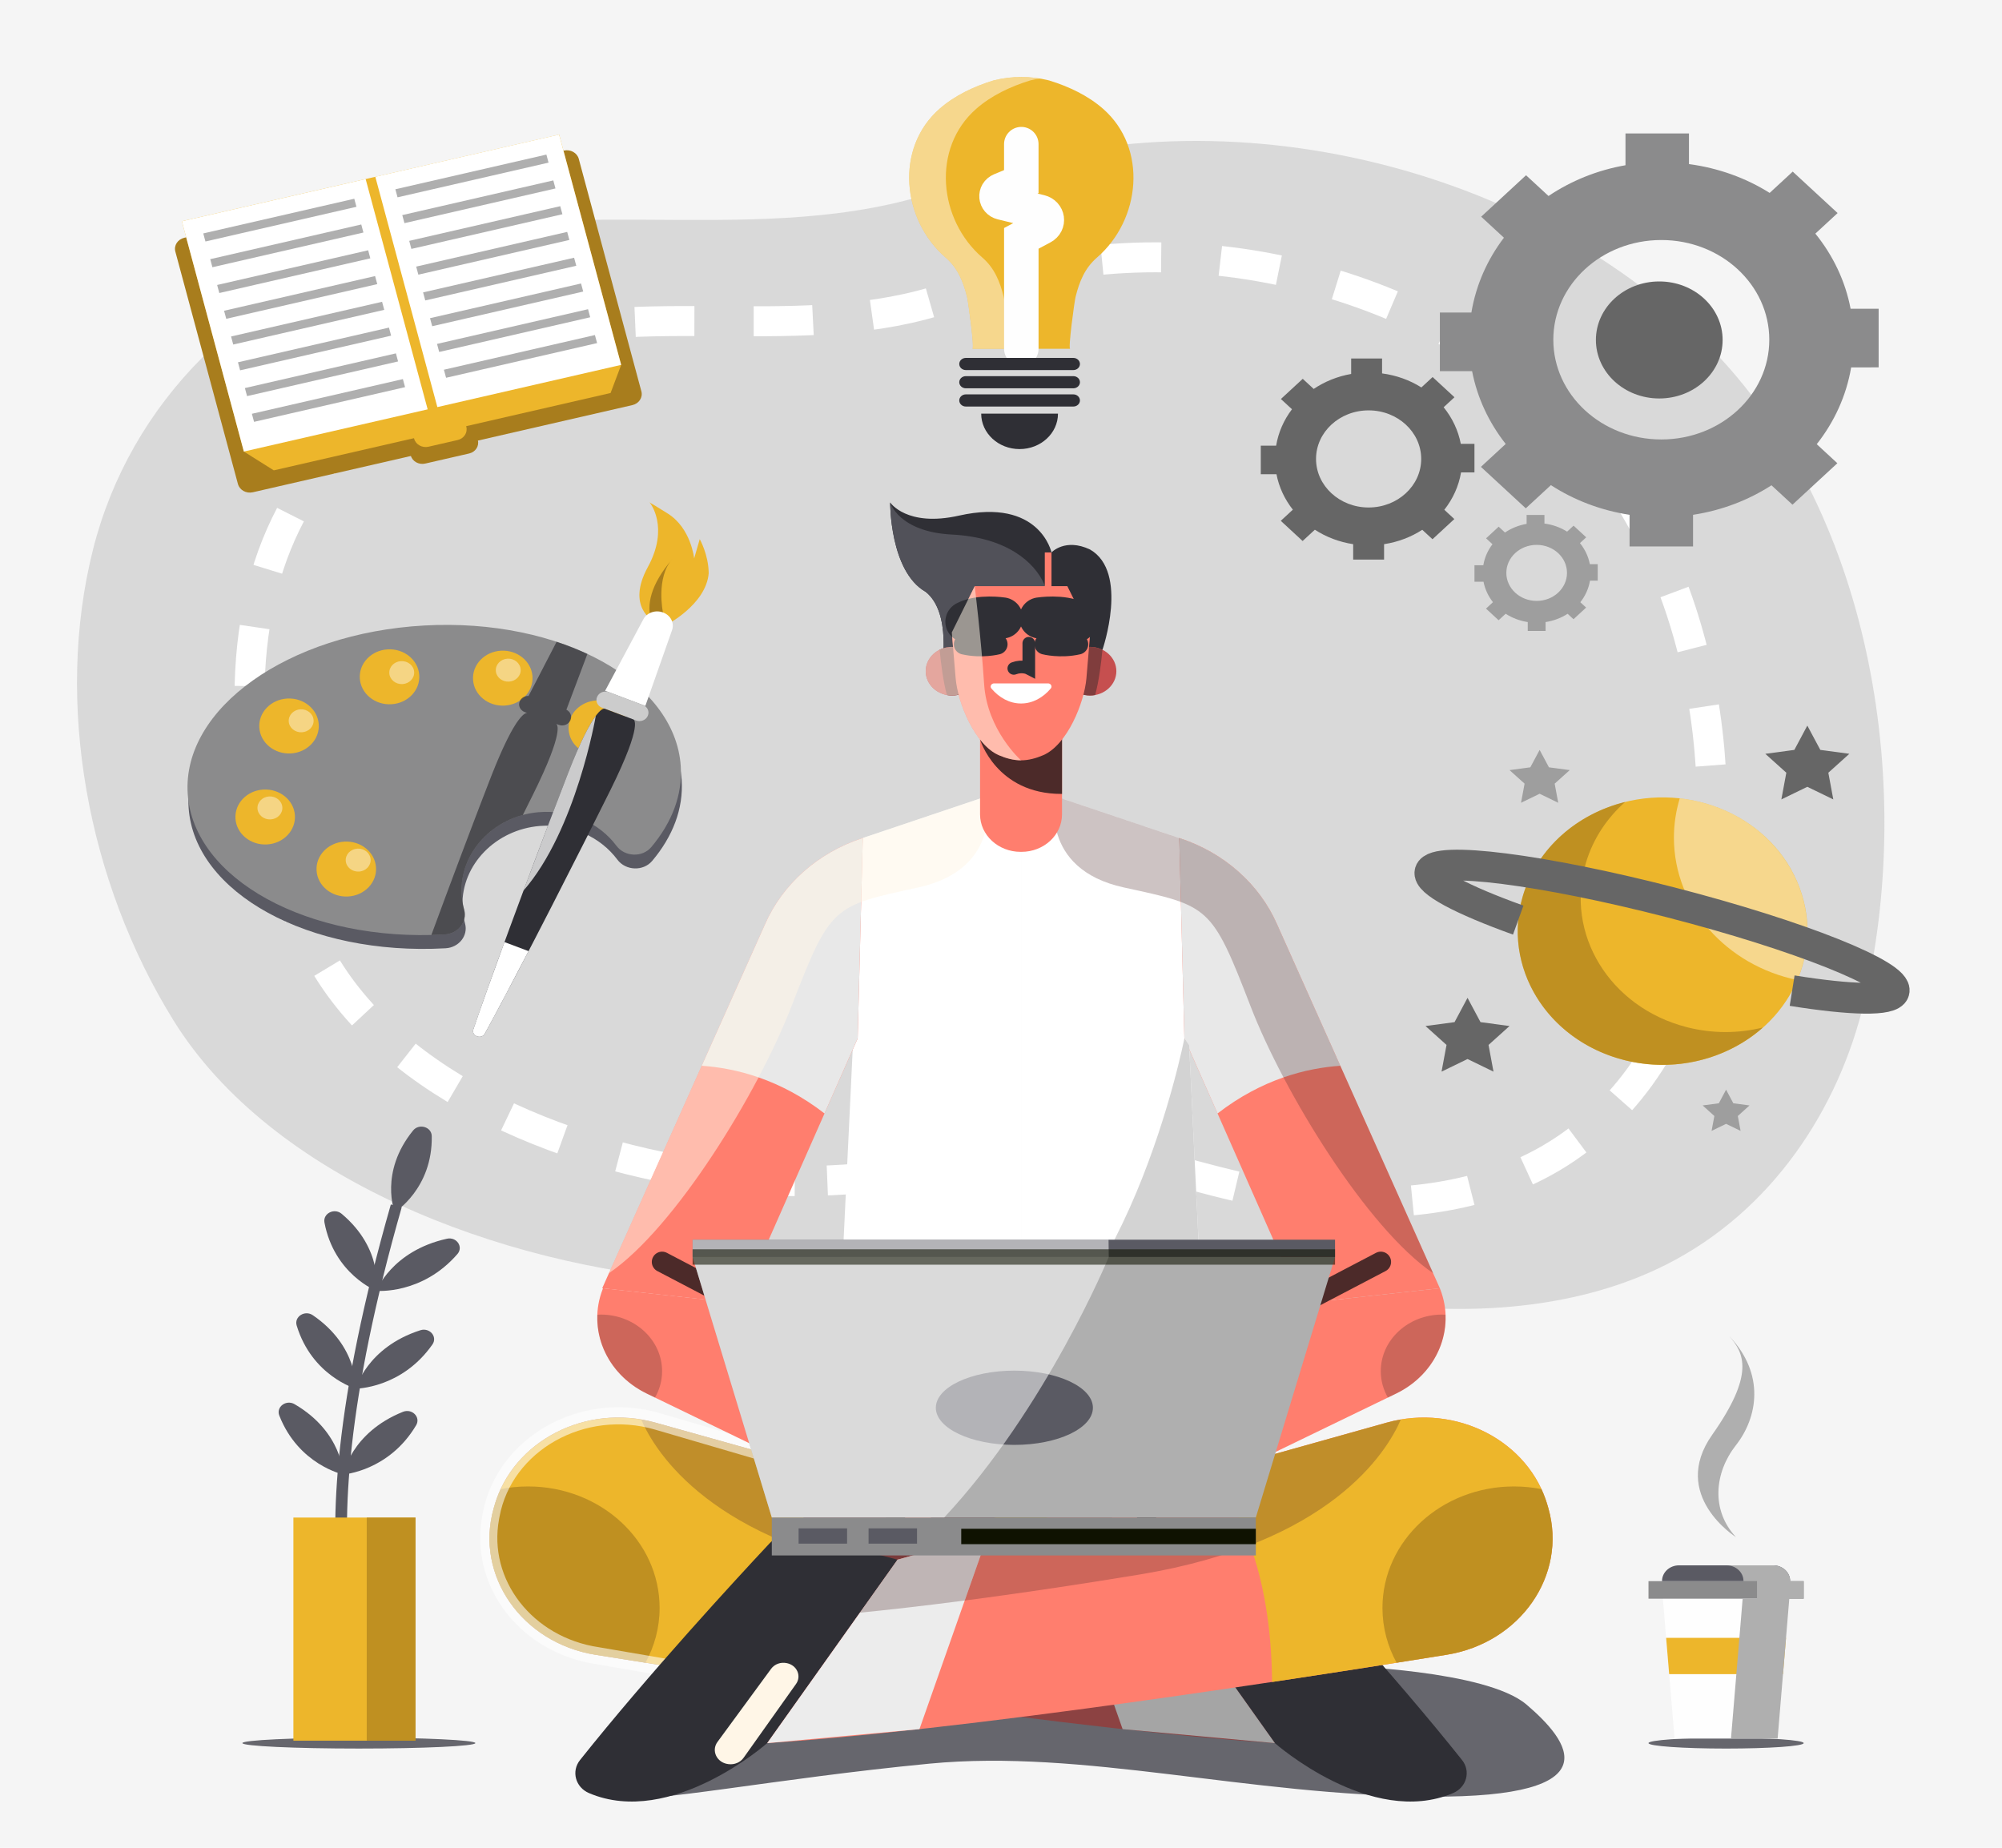 <svg width="130" height="120" viewBox="0 0 130 120" fill="none" xmlns="http://www.w3.org/2000/svg">
<rect width="130" height="120" fill="#F5F5F5"/>
<path opacity="0.41" d="M48.751 83.295C47.587 83.291 46.42 83.248 45.253 83.159C32.46 82.191 17.639 76.548 11.269 66.275C5.7 57.294 3.513 45.666 6.049 35.65C8.432 26.234 15.822 18.607 26.17 15.711C37.808 12.454 50.67 16.411 62.122 11.963C78.789 5.489 99.738 10.631 111.419 22.948C121.776 33.869 124.283 51.479 121.032 65.123C119.389 72.019 115.067 78.66 108.187 82.132C102.713 84.894 96.096 85.439 89.836 84.719C84.803 84.14 80.169 82.624 75.328 81.376C71.447 80.376 68.262 80.897 64.29 81.623C59.178 82.557 53.98 83.315 48.751 83.295Z" fill="#AFAFAF"/>
<path d="M51.607 76.706C50.665 76.702 49.721 76.667 48.776 76.596C38.424 75.812 26.432 71.246 21.277 62.934C16.771 55.666 15.001 46.257 17.053 38.152C18.982 30.533 24.962 24.362 33.335 22.018C42.752 19.383 53.16 22.585 62.426 18.986C75.913 13.747 92.865 17.908 102.317 27.875C110.697 36.712 112.726 50.961 110.095 62.002C108.765 67.582 105.268 72.956 99.701 75.765C95.271 78 89.917 78.441 84.852 77.858C80.779 77.39 77.03 76.163 73.112 75.153C69.972 74.344 67.395 74.765 64.181 75.353C60.044 76.109 55.838 76.722 51.607 76.706Z" stroke="white" stroke-width="1.946" stroke-miterlimit="10" stroke-dasharray="3.85 3.85"/>
<path opacity="0.87" d="M112.084 113.558C114.866 113.558 117.122 113.4 117.122 113.204C117.122 113.009 114.866 112.851 112.084 112.851C109.301 112.851 107.045 113.009 107.045 113.204C107.045 113.4 109.301 113.558 112.084 113.558Z" fill="#515159"/>
<path d="M112.723 99.824C112.723 99.824 108.409 97.117 111.18 93.182C113.951 89.248 113.258 87.881 112.289 86.773C114.643 89.248 114.127 92.068 112.723 93.857C111.319 95.646 111.096 98.08 112.723 99.824Z" fill="#AFAFAF"/>
<path d="M116.243 103.182H107.925L108.737 112.908H115.431L116.243 103.182Z" fill="#FEFEFE"/>
<path d="M117.122 102.685H107.045V103.825H117.122V102.685Z" fill="#8B8B8C"/>
<path d="M115.144 101.659H109.025C108.418 101.659 107.925 102.114 107.925 102.675V102.685H116.243V102.675C116.243 102.114 115.751 101.659 115.144 101.659Z" fill="#5A5A63"/>
<path d="M115.78 108.724L115.976 106.368H108.19L108.387 108.724H115.78Z" fill="#EDB62B"/>
<path d="M116.243 102.685V102.675C116.243 102.114 115.75 101.659 115.143 101.659H112.113C112.72 101.659 113.213 102.114 113.213 102.675V102.685H114.091V103.826H113.159L112.401 112.908H115.431L116.189 103.826H117.122V102.685H116.243Z" fill="#AFAFAF"/>
<path d="M71.587 42.204C71.587 42.204 73.33 37.154 70.783 35.688C69.164 34.92 68.279 35.877 68.279 35.877C68.279 35.877 67.518 32.307 62.272 33.486C58.874 34.25 57.803 32.632 57.803 32.632C57.803 32.632 57.771 37.108 60.111 38.438C61.805 39.78 61.156 43.408 61.156 43.408L71.587 42.204Z" fill="#2F2F35"/>
<path opacity="0.87" d="M87.04 108.188C87.04 108.188 96.484 108.451 99.12 110.698C101.892 113.061 104.8 116.752 92.867 116.681C80.935 116.609 70.356 113.576 60.348 114.539C50.34 115.501 42.127 117.161 39.735 116.793C37.343 116.425 54.395 108.879 54.395 108.879L86.056 109.953L87.04 108.188Z" fill="#515159"/>
<path d="M78.207 88.568L66.301 87.463L54.395 88.568C54.395 88.568 53.688 93.764 51.389 96.536C66.301 101.482 66.301 101.482 66.301 101.482C66.301 101.482 66.301 101.482 81.213 96.536C78.914 93.764 78.207 88.568 78.207 88.568Z" fill="#A87D1D"/>
<path d="M65.831 101.326C66.3 101.482 66.301 101.482 66.301 101.482C66.301 101.482 66.302 101.482 66.771 101.326C69.514 95.497 68.858 88.956 68.695 87.686L66.301 87.463L63.237 87.748C63.176 89.145 63.074 95.534 65.831 101.326Z" fill="#A87D1D"/>
<path d="M54.328 88.992C54.328 88.992 66.856 94.096 78.954 91.878C78.411 90.064 78.207 88.568 78.207 88.568L66.301 87.463L56.737 88.351L54.328 88.992Z" fill="#895436"/>
<path d="M60.11 38.438C61.804 39.78 61.154 43.408 61.154 43.408L63.371 43.152C65.647 41.281 68.216 38.912 67.843 38.02C67.189 36.456 65.301 34.895 61.819 34.717C58.337 34.538 57.801 32.632 57.801 32.632C57.801 32.632 57.77 37.108 60.11 38.438Z" fill="#515159"/>
<path d="M65.868 51.109L56.026 54.423L54.395 88.568C54.395 88.568 57.874 90.075 66.3 90.075C66.3 54.585 66.3 51.64 66.3 51.64L65.868 51.109Z" fill="white"/>
<path d="M66.733 51.109L76.576 54.423L78.207 88.568C78.207 88.568 74.727 90.075 66.301 90.075C66.301 54.585 66.301 51.64 66.301 51.64L66.733 51.109Z" fill="white"/>
<path d="M56.026 54.424L55.98 54.439C53.105 55.387 50.808 57.428 49.67 60.045L39.105 83.663L48.089 84.652L55.694 67.436L56.026 54.424Z" fill="#FF7E6E"/>
<path d="M76.576 54.424L76.621 54.439C79.497 55.387 81.794 57.428 82.932 60.045L93.497 83.663L84.513 84.652L76.908 67.436L76.576 54.424Z" fill="#FF7E6E"/>
<path d="M87.034 69.215L82.932 60.044C81.794 57.427 79.497 55.386 76.621 54.438L76.576 54.423L76.908 67.434L79.062 72.312C81.938 70.087 84.824 69.364 87.034 69.215Z" fill="#E8E8E8"/>
<path d="M45.567 69.215L49.67 60.044C50.808 57.427 53.105 55.386 55.98 54.438L56.026 54.423L55.694 67.434L53.54 72.312C50.663 70.087 47.778 69.364 45.567 69.215Z" fill="#E8E8E8"/>
<path d="M77.219 67.885C77.219 67.885 76.953 67.54 76.576 66.894L76.908 67.435C76.908 67.435 73.163 86.632 63.153 89.998C64.115 90.046 65.161 90.074 66.301 90.074C74.728 90.074 78.207 88.567 78.207 88.567L77.219 67.885Z" fill="#D3D3D3"/>
<path opacity="0.52" d="M51.388 65.37C53.927 58.792 54.068 58.842 59.614 57.637C65.159 56.432 64.068 51.716 64.068 51.716L58.898 53.456L58.099 53.726L56.025 54.424L55.98 54.439C53.105 55.387 50.807 57.428 49.669 60.044L39.542 82.684C43.819 79.776 49.226 70.972 51.388 65.37Z" fill="#FFF6E7"/>
<path opacity="0.28" d="M81.213 65.37C78.674 58.792 78.532 58.842 72.987 57.637C67.442 56.432 68.532 51.716 68.532 51.716L73.702 53.456L74.502 53.726L76.575 54.424L76.621 54.439C79.496 55.387 81.793 57.428 82.931 60.044L93.058 82.684C88.782 79.776 83.375 70.972 81.213 65.37Z" fill="#4C2A29"/>
<path d="M66.328 55.322H66.275C64.82 55.322 63.64 54.232 63.64 52.888V47.079H68.962V52.888C68.962 54.232 67.783 55.322 66.328 55.322Z" fill="#FF7E6E"/>
<path d="M68.92 51.56C68.935 51.56 68.948 51.558 68.962 51.558V47.079H66.478L63.64 48.026C63.64 48.026 64.696 51.56 68.92 51.56Z" fill="#4C2A29"/>
<path d="M72.491 43.589C72.491 44.461 71.726 45.168 70.782 45.168C69.839 45.168 69.073 44.461 69.073 43.589C69.073 42.718 69.839 42.011 70.782 42.011C71.726 42.011 72.491 42.718 72.491 43.589Z" fill="#C64F4F"/>
<path d="M71.115 45.137C71.362 44.222 71.507 43.051 71.586 42.204C71.345 42.085 71.075 42.011 70.782 42.011C69.839 42.011 69.073 42.718 69.073 43.589C69.073 44.461 69.839 45.168 70.782 45.168C70.897 45.168 71.007 45.156 71.115 45.137Z" fill="#803D3D"/>
<path d="M60.111 43.589C60.111 44.461 60.876 45.168 61.819 45.168C62.763 45.168 63.528 44.461 63.528 43.589C63.528 42.718 62.763 42.011 61.819 42.011C60.876 42.011 60.111 42.718 60.111 43.589Z" fill="#C64F4F"/>
<path d="M61.486 45.137C61.239 44.222 61.095 43.051 61.016 42.204C61.256 42.085 61.527 42.011 61.819 42.011C62.763 42.011 63.528 42.718 63.528 43.589C63.528 44.461 62.763 45.168 61.819 45.168C61.705 45.168 61.594 45.156 61.486 45.137Z" fill="#803D3D"/>
<path d="M69.309 38.069H66.301H63.294L61.805 41.073L62.055 44.046C62.189 45.633 63.299 48.372 64.86 49.045C65.324 49.245 65.816 49.379 66.301 49.379C66.787 49.379 67.278 49.245 67.742 49.045C69.304 48.372 70.413 45.633 70.547 44.046L70.797 41.073L69.309 38.069Z" fill="#FF7E6E"/>
<path d="M67.844 41.84C67.844 41.84 68.853 42.101 69.995 41.84" stroke="#2F2F35" stroke-width="1.336" stroke-miterlimit="10" stroke-linecap="round"/>
<path d="M67.517 40.131C67.517 40.131 68.991 39.905 69.877 40.376" stroke="#2F2F35" stroke-width="2.672" stroke-miterlimit="10" stroke-linecap="round"/>
<path d="M64.758 41.84C64.758 41.84 63.749 42.101 62.607 41.84" stroke="#2F2F35" stroke-width="1.336" stroke-miterlimit="10" stroke-linecap="round"/>
<path d="M65.084 40.131C65.084 40.131 63.609 39.905 62.723 40.376" stroke="#2F2F35" stroke-width="2.672" stroke-miterlimit="10" stroke-linecap="round"/>
<path opacity="0.52" d="M63.904 44.431C63.708 41.427 63.293 38.069 63.293 38.069L61.805 41.073L61.884 42.017C61.862 42.016 61.842 42.011 61.819 42.011C60.876 42.011 60.111 42.718 60.111 43.589C60.111 44.461 60.876 45.167 61.819 45.167C61.969 45.167 62.112 45.144 62.25 45.111C62.652 46.646 63.611 48.507 64.86 49.045C65.324 49.245 65.815 49.379 66.301 49.379C66.301 49.379 64.101 47.435 63.904 44.431Z" fill="#FFF6E7"/>
<path d="M76.575 101.924L42.561 92.392C38.045 91.127 33.295 93.583 32.102 97.8L32.057 97.959C30.827 102.304 33.878 106.694 38.667 107.467C51.244 109.497 74.038 112.95 86.035 113.373L91.092 116.487C91.855 116.957 92.869 116.879 93.539 116.3L93.565 116.277C94.36 115.588 94.401 114.434 93.656 113.699L92.867 112.921C92.867 112.921 92.164 109.758 88.692 108.402C85.219 107.046 84.893 103.732 84.078 101.924C83.262 100.116 78.043 99.213 76.575 101.924Z" fill="#8C4242"/>
<path d="M32.102 97.8C33.295 93.582 38.045 91.127 42.561 92.393L54.096 95.625C52.359 97.627 50.067 101.691 49.998 109.234C45.786 108.601 41.89 107.987 38.667 107.467C33.877 106.694 30.826 102.304 32.056 97.959L32.102 97.8Z" fill="#EDB62B"/>
<path opacity="0.67" d="M42.832 104.426C42.832 105.707 42.499 106.916 41.913 107.986C40.774 107.805 39.684 107.631 38.668 107.467C33.878 106.694 30.828 102.304 32.057 97.959L32.102 97.8C32.209 97.421 32.346 97.057 32.508 96.708C33.083 96.596 33.678 96.535 34.289 96.535C39.007 96.535 42.832 100.068 42.832 104.426Z" fill="#A87D1D"/>
<path d="M78.206 106.292C78.206 106.292 77.717 108.925 72.987 107.985" stroke="#7B3C38" stroke-width="1.139" stroke-miterlimit="10"/>
<path opacity="0.28" d="M81.212 105.088C81.212 105.088 73.966 104.787 58.635 102.261C46.215 100.215 42.571 94.343 41.635 92.187C41.944 92.239 42.253 92.307 42.561 92.393L76.575 101.924C78.043 99.213 83.262 100.117 84.077 101.924C84.892 103.732 85.219 107.046 88.691 108.402C92.163 109.758 92.866 112.921 92.866 112.921C92.866 112.921 89.296 110.812 87.039 110.36C84.782 109.909 81.212 105.088 81.212 105.088Z" fill="#4C2A29"/>
<path d="M82.782 113.203C82.782 113.203 89.028 118.723 94.353 116.451C95.239 116.074 95.517 115.029 94.938 114.303C90.453 108.676 84.797 102.547 82.642 100.243C82.102 99.666 81.248 99.433 80.455 99.646L74.321 101.292L82.782 113.203Z" fill="#2F2F35"/>
<path d="M74.322 101.293L68.446 99.647L72.897 112.296L82.783 113.204L74.322 101.293Z" fill="#A5A5A5"/>
<path d="M56.026 101.924L90.04 92.392C94.556 91.127 99.306 93.583 100.5 97.8L100.545 97.959C101.774 102.304 98.724 106.694 93.934 107.467C81.358 109.497 58.563 112.95 46.566 113.373L41.509 116.487C40.746 116.957 39.732 116.879 39.062 116.3L39.036 116.277C38.241 115.588 38.2 114.434 38.946 113.699L39.734 112.921C39.734 112.921 40.438 109.758 43.91 108.402C47.382 107.046 47.708 103.732 48.523 101.924C49.339 100.116 54.558 99.213 56.026 101.924Z" fill="#FF7E6E"/>
<path d="M100.499 97.8C99.306 93.582 94.555 91.127 90.04 92.393L78.505 95.625C80.242 97.627 82.534 101.691 82.603 109.234C86.814 108.601 90.71 107.987 93.933 107.467C98.723 106.694 101.774 102.304 100.544 97.959L100.499 97.8Z" fill="#EDB62B"/>
<path opacity="0.67" d="M89.77 104.426C89.77 105.707 90.103 106.916 90.689 107.986C91.828 107.805 92.918 107.631 93.934 107.467C98.724 106.694 101.774 102.304 100.545 97.959L100.5 97.8C100.392 97.421 100.256 97.057 100.094 96.708C99.519 96.596 98.924 96.535 98.313 96.535C93.595 96.535 89.77 100.068 89.77 104.426Z" fill="#A87D1D"/>
<path opacity="0.28" d="M51.389 105.088C51.389 105.088 58.636 104.787 73.966 102.261C86.387 100.215 90.03 94.343 90.966 92.187C90.657 92.239 90.348 92.307 90.04 92.393L56.026 101.925C54.559 99.213 49.339 100.117 48.524 101.925C47.709 103.732 47.383 107.046 43.91 108.402C40.438 109.758 39.735 112.921 39.735 112.921C39.735 112.921 43.305 110.812 45.562 110.361C47.819 109.909 51.389 105.088 51.389 105.088Z" fill="#4C2A29"/>
<path opacity="0.57" d="M43.91 108.402L38.811 107.529C34.196 106.848 31.071 102.819 31.858 98.564L31.889 98.398C32.747 93.759 37.845 90.89 42.702 92.312L52.33 95.13" stroke="white" stroke-width="1.114" stroke-miterlimit="10"/>
<path d="M64.552 44.382C64.369 44.382 64.261 44.578 64.374 44.711C64.884 45.317 65.56 45.687 66.303 45.687C67.047 45.687 67.722 45.317 68.233 44.711C68.346 44.578 68.238 44.382 68.055 44.382H64.552Z" fill="white"/>
<path d="M66.805 41.774V43.408C66.805 43.408 66.398 43.196 65.832 43.408" stroke="#2F2F35" stroke-width="0.821" stroke-miterlimit="10" stroke-linecap="round"/>
<path d="M68.279 35.877H67.844V38.434H68.279V35.877Z" fill="#FF7E6E"/>
<path d="M93.497 83.663L93.515 83.709C94.535 86.316 93.313 89.218 90.655 90.505L72.492 99.299L72.402 99.085C70.802 95.266 72.475 90.942 76.334 88.925L84.513 84.651L93.497 83.663Z" fill="#FF7E6E"/>
<path opacity="0.28" d="M89.661 89.05C89.661 89.669 89.829 90.251 90.122 90.763L90.655 90.505C92.751 89.49 93.948 87.47 93.863 85.383C93.789 85.379 93.717 85.373 93.642 85.373C91.444 85.373 89.661 87.019 89.661 89.05Z" fill="#4C2A29"/>
<path d="M84.514 84.651L89.662 81.955" stroke="#4C2A29" stroke-width="1.336" stroke-miterlimit="10" stroke-linecap="round"/>
<path d="M39.158 83.663L39.14 83.709C38.121 86.316 39.342 89.218 42 90.505L60.164 99.299L60.254 99.085C61.854 95.266 60.18 90.942 56.322 88.925L48.142 84.651L39.158 83.663Z" fill="#FF7E6E"/>
<path opacity="0.28" d="M42.993 89.05C42.993 89.669 42.826 90.251 42.533 90.763L42 90.505C39.904 89.49 38.707 87.47 38.792 85.383C38.865 85.379 38.938 85.373 39.012 85.373C41.211 85.373 42.993 87.019 42.993 89.05Z" fill="#4C2A29"/>
<path d="M48.142 84.651L42.993 81.955" stroke="#4C2A29" stroke-width="1.336" stroke-miterlimit="10" stroke-linecap="round"/>
<path d="M58.148 98.323C58.148 98.323 59.064 93.677 56.079 92.187" stroke="#4C2A29" stroke-width="1.336" stroke-miterlimit="10" stroke-linecap="round"/>
<path d="M74.454 98.323C74.454 98.323 73.537 93.677 76.523 92.187" stroke="#4C2A29" stroke-width="1.336" stroke-miterlimit="10" stroke-linecap="round"/>
<path d="M49.819 113.203C49.819 113.203 43.574 118.723 38.249 116.451C37.363 116.074 37.085 115.029 37.664 114.303C42.149 108.676 47.804 102.547 49.96 100.243C50.499 99.666 51.354 99.433 52.146 99.646L58.28 101.292L49.819 113.203Z" fill="#2F2F35"/>
<path d="M58.281 101.293L64.156 99.647L59.705 112.296L49.819 113.204L58.281 101.293Z" fill="#ECECEC"/>
<path opacity="0.28" d="M55.837 104.732C57.58 104.561 59.843 104.309 62.643 103.944L64.156 99.647L58.281 101.293L55.837 104.732Z" fill="#4C2A29"/>
<path d="M51.691 109.362L48.283 114.16C48.071 114.459 47.691 114.618 47.308 114.57L47.285 114.567C46.547 114.475 46.171 113.698 46.589 113.128L50.075 108.375C50.298 108.071 50.701 107.926 51.088 108.01L51.108 108.014C51.757 108.155 52.057 108.848 51.691 109.362Z" fill="#FFF6E7"/>
<path d="M65.833 81.633H44.974L50.117 98.552H65.833H81.548L86.691 81.633H65.833Z" fill="#AFAFAF"/>
<path d="M81.548 98.552H50.117V101.016H81.548V98.552Z" fill="#8B8B8C"/>
<path d="M65.868 93.837C68.684 93.837 70.968 92.757 70.968 91.425C70.968 90.093 68.684 89.013 65.868 89.013C63.051 89.013 60.768 90.093 60.768 91.425C60.768 92.757 63.051 93.837 65.868 93.837Z" fill="#5A5A63"/>
<path d="M86.691 80.51H44.974V81.633H86.691V80.51Z" fill="#5A5A63"/>
<path d="M55.005 99.259H51.857V100.25H55.005V99.259Z" fill="#5A5A63"/>
<path d="M59.548 99.259H56.4V100.25H59.548V99.259Z" fill="#5A5A63"/>
<path d="M81.547 99.784H62.418" stroke="#0F1201" stroke-miterlimit="10"/>
<path opacity="0.54" d="M44.974 81.633L50.117 98.552H61.312C67.959 91.434 71.997 81.633 71.997 81.633L71.984 80.51H44.974V81.633Z" fill="white"/>
<path opacity="0.57" d="M44.974 81.633H86.691" stroke="#0F1201" stroke-miterlimit="10"/>
<path opacity="0.87" d="M23.304 113.557C27.482 113.557 30.868 113.398 30.868 113.203C30.868 113.008 27.482 112.849 23.304 112.849C19.127 112.849 15.74 113.008 15.74 113.203C15.74 113.398 19.127 113.557 23.304 113.557Z" fill="#515159"/>
<path d="M24.41 109.725L24.906 109.226L24.658 109.476L24.908 109.228C24.847 109.174 18.878 103.584 26.088 78.396L25.379 78.223C18.018 103.938 24.146 109.501 24.41 109.725Z" fill="#5A5A63"/>
<path d="M22.186 78.829C24.917 81.121 24.438 83.831 24.438 83.831C24.438 83.831 21.703 82.754 21.069 79.397C20.958 78.808 21.707 78.427 22.186 78.829Z" fill="#5A5A63"/>
<path d="M29.019 80.448C25.431 81.243 24.438 83.832 24.438 83.832C24.438 83.832 27.397 84.103 29.703 81.442C30.107 80.975 29.648 80.308 29.019 80.448Z" fill="#5A5A63"/>
<path d="M20.315 85.416C23.282 87.444 23.101 90.185 23.101 90.185C23.101 90.185 20.262 89.367 19.265 86.085C19.091 85.509 19.795 85.061 20.315 85.416Z" fill="#5A5A63"/>
<path d="M27.29 86.392C23.806 87.516 23.101 90.184 23.101 90.184C23.101 90.184 26.074 90.179 28.078 87.317C28.43 86.816 27.901 86.195 27.29 86.392Z" fill="#5A5A63"/>
<path d="M19.129 91.193C22.25 93.012 22.289 95.758 22.289 95.758C22.289 95.758 19.393 95.136 18.136 91.931C17.916 91.37 18.582 90.874 19.129 91.193Z" fill="#5A5A63"/>
<path d="M26.163 91.69C22.779 93.05 22.289 95.758 22.289 95.758C22.289 95.758 25.253 95.55 27.023 92.559C27.333 92.035 26.756 91.452 26.163 91.69Z" fill="#5A5A63"/>
<path d="M28.036 73.782C28.098 77.19 25.632 78.724 25.632 78.724C25.632 78.724 24.609 76.145 26.823 73.419C27.212 72.941 28.026 73.184 28.036 73.782Z" fill="#5A5A63"/>
<path d="M26.982 98.556H19.052V113.046H26.982V98.556Z" fill="#EDB62B"/>
<path opacity="0.67" d="M26.982 98.556H23.814V113.046H26.982V98.556Z" fill="#A87D1D"/>
<path d="M30.464 29.451L27.611 30.106C27.197 30.201 26.778 29.968 26.675 29.586L26.4 28.566L30.753 27.566L31.028 28.586C31.13 28.969 30.878 29.356 30.464 29.451Z" fill="#A87D1D"/>
<path d="M41.066 26.308L16.417 31.97C15.99 32.068 15.557 31.828 15.45 31.433L11.385 16.335C11.279 15.941 11.539 15.541 11.967 15.442L36.616 9.78C37.044 9.682 37.477 9.923 37.583 10.318L41.648 25.415C41.754 25.81 41.494 26.21 41.066 26.308Z" fill="#A87D1D"/>
<path d="M40.336 23.699L39.648 25.523L17.779 30.547L15.837 29.327L11.809 14.368L36.308 8.741L40.336 23.699Z" fill="#EDB62B"/>
<path d="M23.743 11.627L11.808 14.368L15.835 29.326L27.77 26.585L23.743 11.627Z" fill="white"/>
<path d="M23.005 12.907L13.199 15.159L13.34 15.683L23.146 13.43L23.005 12.907Z" fill="#AFAFAF"/>
<path d="M23.459 14.578L13.652 16.831L13.793 17.354L23.599 15.101L23.459 14.578Z" fill="#AFAFAF"/>
<path d="M23.907 16.254L14.1 18.507L14.241 19.03L24.047 16.777L23.907 16.254Z" fill="#AFAFAF"/>
<path d="M24.357 17.928L14.55 20.181L14.691 20.704L24.497 18.452L24.357 17.928Z" fill="#AFAFAF"/>
<path d="M24.81 19.599L15.004 21.852L15.145 22.375L24.951 20.122L24.81 19.599Z" fill="#AFAFAF"/>
<path d="M25.258 21.275L15.451 23.528L15.592 24.051L25.398 21.799L25.258 21.275Z" fill="#AFAFAF"/>
<path d="M25.709 22.949L15.902 25.202L16.043 25.725L25.849 23.473L25.709 22.949Z" fill="#AFAFAF"/>
<path d="M26.162 24.62L16.356 26.873L16.497 27.396L26.303 25.143L26.162 24.62Z" fill="#AFAFAF"/>
<path d="M36.306 8.738L24.371 11.48L28.4 26.438L40.335 23.696L36.306 8.738Z" fill="white"/>
<path d="M35.48 10.039L25.673 12.292L25.814 12.815L35.62 10.562L35.48 10.039Z" fill="#AFAFAF"/>
<path d="M35.929 11.716L26.122 13.969L26.263 14.492L36.069 12.239L35.929 11.716Z" fill="#AFAFAF"/>
<path d="M36.379 13.39L26.572 15.642L26.713 16.165L36.52 13.913L36.379 13.39Z" fill="#AFAFAF"/>
<path d="M36.831 15.06L27.025 17.314L27.166 17.837L36.972 15.583L36.831 15.06Z" fill="#AFAFAF"/>
<path d="M37.279 16.737L27.473 18.989L27.614 19.512L37.42 17.26L37.279 16.737Z" fill="#AFAFAF"/>
<path d="M37.73 18.411L27.924 20.663L28.065 21.186L37.871 18.934L37.73 18.411Z" fill="#AFAFAF"/>
<path d="M38.184 20.081L28.378 22.334L28.519 22.857L38.325 20.604L38.184 20.081Z" fill="#AFAFAF"/>
<path d="M38.631 21.759L28.825 24.011L28.966 24.534L38.772 22.282L38.631 21.759Z" fill="#AFAFAF"/>
<path d="M29.716 28.577L27.828 29.011C27.414 29.106 26.995 28.873 26.892 28.491L26.72 27.851L30.107 27.073L30.279 27.713C30.382 28.095 30.13 28.482 29.716 28.577Z" fill="#EDB62B"/>
<path d="M71.63 7.068C70.65 6.208 69.413 5.621 68.139 5.229C68.13 5.226 68.111 5.221 68.082 5.214C66.927 4.929 65.711 4.929 64.557 5.214C64.528 5.221 64.508 5.226 64.499 5.229C63.225 5.621 61.988 6.208 61.008 7.068C58.093 9.628 58.567 14.275 61.406 16.727C62.202 17.415 62.552 18.303 62.796 19.282C62.869 19.577 63.292 22.652 63.144 22.652C64.569 22.652 66.319 22.652 66.319 22.652C66.319 22.652 68.069 22.652 69.493 22.652C69.346 22.652 69.769 19.576 69.842 19.282C70.086 18.303 70.436 17.415 71.232 16.727C74.072 14.275 74.545 9.628 71.63 7.068Z" fill="#EDB62B"/>
<path opacity="0.52" d="M65.177 19.282C64.934 18.303 64.584 17.415 63.788 16.727C60.948 14.275 60.475 9.628 63.39 7.068C64.37 6.208 65.607 5.621 66.881 5.229C66.89 5.226 66.909 5.221 66.938 5.214C67.127 5.167 67.318 5.131 67.51 5.1C66.531 4.939 65.522 4.975 64.557 5.214C64.528 5.221 64.508 5.226 64.499 5.229C63.225 5.621 61.988 6.208 61.008 7.068C58.093 9.628 58.567 14.275 61.406 16.727C62.202 17.415 62.552 18.303 62.796 19.282C62.869 19.577 63.292 22.652 63.144 22.652C63.962 22.652 64.886 22.652 65.526 22.652C65.673 22.652 65.251 19.576 65.177 19.282Z" fill="#FFF6E7"/>
<path d="M66.319 22.651V15.48L67.685 14.752C68.137 14.512 68.047 13.887 67.543 13.764L65.056 13.158C64.631 13.054 64.583 12.516 64.983 12.35L66.318 11.795V9.361" stroke="#FEFEFE" stroke-width="2.239" stroke-miterlimit="10" stroke-linecap="round"/>
<path d="M70.126 23.639C70.126 23.857 69.934 24.034 69.698 24.034H62.717C62.481 24.034 62.29 23.857 62.29 23.639C62.29 23.421 62.481 23.244 62.717 23.244H69.698C69.934 23.244 70.126 23.421 70.126 23.639Z" fill="#2F2F35"/>
<path d="M70.126 24.823C70.126 25.041 69.934 25.218 69.698 25.218H62.717C62.481 25.218 62.29 25.041 62.29 24.823C62.29 24.605 62.481 24.428 62.717 24.428H69.698C69.934 24.428 70.126 24.605 70.126 24.823Z" fill="#2F2F35"/>
<path d="M70.126 26.007C70.126 26.225 69.934 26.402 69.698 26.402H62.717C62.481 26.402 62.29 26.225 62.29 26.007C62.29 25.789 62.481 25.612 62.717 25.612H69.698C69.934 25.612 70.126 25.789 70.126 26.007Z" fill="#2F2F35"/>
<path d="M66.207 29.165C67.584 29.165 68.7 28.134 68.7 26.863H63.714C63.714 28.135 64.83 29.165 66.207 29.165Z" fill="#2F2F35"/>
<path d="M95.744 30.679V28.825H94.857C94.689 27.944 94.299 27.136 93.743 26.448L94.446 25.798L93.027 24.487L92.297 25.162C91.55 24.69 90.681 24.375 89.745 24.25V23.282H87.738V24.286C86.841 24.442 86.016 24.782 85.305 25.259L84.594 24.602L83.175 25.913L83.895 26.578C83.369 27.268 83.011 28.073 82.866 28.944H81.869V30.798H82.888C83.052 31.647 83.423 32.429 83.951 33.1L83.167 33.824L84.586 35.135L85.38 34.402C86.108 34.874 86.953 35.2 87.868 35.341V36.342H89.875V35.341C90.786 35.201 91.628 34.877 92.355 34.407L93.019 35.02L94.438 33.709L93.786 33.107C94.341 32.403 94.722 31.577 94.874 30.679H95.744ZM88.871 32.958C86.986 32.958 85.457 31.546 85.457 29.804C85.457 28.062 86.986 26.651 88.871 26.651C90.757 26.651 92.286 28.063 92.286 29.804C92.286 31.546 90.757 32.958 88.871 32.958Z" fill="#666666"/>
<path d="M103.748 37.71V36.641H103.237C103.14 36.133 102.915 35.667 102.594 35.27L103 34.895L102.181 34.138L101.76 34.527C101.329 34.255 100.828 34.073 100.288 34.001V33.442H99.13V34.022C98.613 34.112 98.137 34.308 97.726 34.583L97.317 34.205L96.498 34.961L96.913 35.344C96.61 35.743 96.403 36.207 96.319 36.709H95.745V37.779H96.332C96.427 38.269 96.641 38.719 96.945 39.107L96.493 39.525L97.312 40.281L97.77 39.858C98.19 40.131 98.677 40.319 99.204 40.399V40.977H100.362V40.399C100.888 40.319 101.374 40.132 101.793 39.861L102.176 40.215L102.995 39.458L102.619 39.111C102.939 38.705 103.159 38.228 103.246 37.71L103.748 37.71ZM99.784 39.025C98.696 39.025 97.814 38.21 97.814 37.205C97.814 36.201 98.696 35.386 99.784 35.386C100.872 35.386 101.753 36.2 101.753 37.205C101.753 38.21 100.872 39.025 99.784 39.025Z" fill="#9E9E9E"/>
<path d="M121.99 23.859V20.052H120.169C119.824 18.244 119.024 16.585 117.88 15.172L119.326 13.837L116.411 11.145L114.912 12.529C113.378 11.561 111.594 10.913 109.673 10.656V8.668H105.551V10.731C103.708 11.052 102.014 11.748 100.553 12.728L99.094 11.381L96.18 14.073L97.658 15.438C96.578 16.856 95.843 18.509 95.545 20.297H93.498V24.104H95.59C95.928 25.849 96.689 27.453 97.773 28.832L96.163 30.32L99.077 33.012L100.708 31.506C102.203 32.476 103.938 33.145 105.816 33.434V35.489H109.938V33.434C111.809 33.146 113.539 32.481 115.031 31.516L116.395 32.776L119.309 30.084L117.97 28.847C119.111 27.401 119.892 25.704 120.205 23.86L121.99 23.859ZM107.877 28.54C104.004 28.54 100.865 25.641 100.865 22.064C100.865 18.487 104.004 15.588 107.877 15.588C111.749 15.588 114.889 18.487 114.889 22.064C114.889 25.641 111.749 28.54 107.877 28.54Z" fill="#8B8B8C"/>
<path d="M107.745 25.878C110.017 25.878 111.859 24.177 111.859 22.078C111.859 19.979 110.017 18.278 107.745 18.278C105.473 18.278 103.63 19.979 103.63 22.078C103.63 24.177 105.473 25.878 107.745 25.878Z" fill="#666666"/>
<path d="M27.597 41.519C18.756 42.014 11.884 46.908 12.248 52.449C12.612 57.99 20.074 62.081 28.915 61.585C28.921 61.585 28.928 61.584 28.935 61.584C29.805 61.535 30.413 60.758 30.198 59.978C30.094 59.599 30.035 59.201 30.028 58.791C29.983 56.149 32.195 53.88 35.043 53.642C37.11 53.47 38.999 54.367 40.089 55.828C40.627 56.549 41.77 56.6 42.352 55.908C43.681 54.328 44.387 52.529 44.264 50.656C43.9 45.114 36.438 41.024 27.597 41.519Z" fill="#5A5A63"/>
<path d="M27.538 40.623C18.698 41.118 11.825 46.011 12.189 51.553C12.553 57.094 20.015 61.184 28.856 60.689C28.863 60.688 28.869 60.688 28.876 60.688C29.746 60.638 30.355 59.862 30.14 59.082C30.035 58.702 29.976 58.304 29.969 57.894C29.924 55.253 32.136 52.983 34.985 52.746C37.052 52.573 38.94 53.471 40.03 54.931C40.568 55.652 41.711 55.703 42.293 55.012C43.622 53.432 44.328 51.633 44.205 49.759C43.841 44.218 36.379 40.127 27.538 40.623Z" fill="#8B8B8C"/>
<path d="M24.416 56.331C24.481 57.315 23.669 58.162 22.604 58.221C21.538 58.281 20.622 57.532 20.557 56.547C20.492 55.563 21.304 54.717 22.369 54.657C23.435 54.597 24.352 55.347 24.416 56.331Z" fill="#EDB62B"/>
<path d="M19.15 52.951C19.214 53.935 18.403 54.782 17.337 54.841C16.271 54.901 15.355 54.151 15.29 53.167C15.226 52.183 16.037 51.337 17.103 51.277C18.169 51.217 19.085 51.967 19.15 52.951Z" fill="#EDB62B"/>
<path d="M20.698 47.04C20.762 48.024 19.951 48.871 18.885 48.931C17.82 48.99 16.903 48.241 16.838 47.256C16.774 46.272 17.585 45.426 18.651 45.366C19.717 45.306 20.633 46.056 20.698 47.04Z" fill="#EDB62B"/>
<path d="M27.225 43.846C27.289 44.83 26.478 45.677 25.412 45.736C24.346 45.796 23.43 45.047 23.365 44.062C23.3 43.078 24.112 42.232 25.178 42.172C26.243 42.112 27.16 42.862 27.225 43.846Z" fill="#EDB62B"/>
<path d="M34.577 43.933C34.642 44.917 33.83 45.764 32.764 45.824C31.699 45.883 30.782 45.134 30.718 44.15C30.653 43.165 31.465 42.319 32.53 42.259C33.596 42.199 34.512 42.949 34.577 43.933Z" fill="#EDB62B"/>
<path d="M40.781 47.163C40.846 48.148 40.035 48.994 38.969 49.054C37.903 49.114 36.987 48.364 36.922 47.38C36.857 46.395 37.669 45.549 38.735 45.489C39.801 45.429 40.717 46.179 40.781 47.163Z" fill="#EDB62B"/>
<path opacity="0.68" d="M36.143 41.68L34.323 45.197C34.083 45.187 33.851 45.312 33.755 45.53L33.75 45.542C33.629 45.817 33.772 46.131 34.07 46.243L34.241 46.307C34.207 46.297 34.034 46.278 33.668 46.77C33.668 46.771 33.668 46.771 33.668 46.771C33.645 46.801 33.623 46.833 33.599 46.866C33.597 46.87 33.594 46.873 33.592 46.876C33.57 46.908 33.548 46.941 33.524 46.976C33.52 46.983 33.515 46.99 33.51 46.997C33.489 47.03 33.467 47.065 33.444 47.101C33.437 47.112 33.43 47.123 33.424 47.134C33.402 47.168 33.38 47.204 33.358 47.242C33.349 47.257 33.34 47.272 33.331 47.287C33.31 47.324 33.288 47.361 33.266 47.4C33.255 47.419 33.244 47.439 33.233 47.459C33.212 47.496 33.19 47.535 33.168 47.575C33.156 47.599 33.142 47.624 33.129 47.649C33.108 47.688 33.087 47.728 33.065 47.77C33.05 47.798 33.035 47.828 33.02 47.858C32.998 47.899 32.977 47.941 32.955 47.985C32.938 48.017 32.922 48.052 32.905 48.086C32.883 48.13 32.862 48.173 32.84 48.219C32.821 48.258 32.802 48.299 32.783 48.339C32.761 48.384 32.74 48.428 32.718 48.475C32.698 48.52 32.676 48.567 32.655 48.614C32.633 48.66 32.612 48.706 32.59 48.754C32.568 48.805 32.544 48.859 32.521 48.911C32.499 48.959 32.478 49.006 32.457 49.056C32.431 49.114 32.405 49.175 32.379 49.236C32.358 49.285 32.338 49.332 32.316 49.383C32.288 49.451 32.258 49.523 32.228 49.594C32.209 49.641 32.19 49.685 32.17 49.733C32.135 49.819 32.099 49.908 32.063 49.998C32.047 50.036 32.033 50.072 32.017 50.111C31.965 50.241 31.912 50.376 31.857 50.516C31.712 50.891 31.541 51.332 31.353 51.821C31.331 51.878 31.31 51.933 31.288 51.992C31.259 52.066 31.23 52.143 31.2 52.219C31.176 52.283 31.152 52.345 31.127 52.41C31.089 52.511 31.049 52.614 31.01 52.718C30.992 52.764 30.975 52.81 30.957 52.857C30.918 52.959 30.878 53.065 30.837 53.17C30.817 53.224 30.797 53.277 30.776 53.331C30.738 53.43 30.7 53.532 30.661 53.633C30.638 53.696 30.614 53.757 30.59 53.82C30.546 53.938 30.5 54.057 30.455 54.177C30.438 54.222 30.421 54.266 30.404 54.311C30.358 54.434 30.311 54.558 30.264 54.682C30.244 54.735 30.224 54.788 30.203 54.841C30.16 54.957 30.115 55.075 30.071 55.193C30.048 55.253 30.026 55.312 30.003 55.373C29.956 55.497 29.908 55.624 29.861 55.751C29.84 55.805 29.82 55.859 29.799 55.914C29.752 56.038 29.705 56.164 29.658 56.291C29.634 56.353 29.611 56.416 29.587 56.479C29.545 56.592 29.502 56.706 29.459 56.82C29.429 56.901 29.399 56.981 29.369 57.063C29.332 57.16 29.295 57.259 29.258 57.358C29.223 57.451 29.189 57.544 29.153 57.638C29.114 57.744 29.075 57.849 29.035 57.955C29.015 58.01 28.994 58.065 28.973 58.12C28.652 58.982 28.329 59.856 28.01 60.722C28.291 60.716 28.573 60.705 28.857 60.689C28.864 60.689 28.87 60.688 28.877 60.688C29.747 60.638 30.355 59.862 30.14 59.082C30.036 58.702 29.977 58.305 29.97 57.894C29.931 55.583 31.62 53.556 33.952 52.927C34.209 52.411 34.44 51.949 34.632 51.559C36.684 47.41 36.174 47.038 36.109 47.009L36.28 47.074C36.578 47.185 36.918 47.053 37.039 46.778L37.044 46.766C37.158 46.509 37.038 46.22 36.778 46.092L38.142 42.47C37.511 42.176 36.844 41.911 36.143 41.68Z" fill="#2F2F35"/>
<path opacity="0.42" d="M20.363 46.767C20.39 47.178 20.051 47.532 19.605 47.557C19.16 47.582 18.776 47.269 18.749 46.857C18.722 46.445 19.062 46.091 19.507 46.066C19.953 46.041 20.336 46.355 20.363 46.767Z" fill="white"/>
<path opacity="0.42" d="M26.894 43.636C26.921 44.048 26.582 44.402 26.136 44.427C25.691 44.452 25.307 44.138 25.28 43.727C25.253 43.315 25.593 42.961 26.038 42.936C26.484 42.911 26.867 43.224 26.894 43.636Z" fill="white"/>
<path opacity="0.42" d="M33.81 43.477C33.837 43.888 33.497 44.242 33.052 44.267C32.606 44.292 32.222 43.979 32.196 43.567C32.169 43.156 32.508 42.801 32.954 42.776C33.399 42.752 33.782 43.065 33.81 43.477Z" fill="white"/>
<path opacity="0.42" d="M18.334 52.425C18.361 52.836 18.022 53.19 17.576 53.215C17.131 53.24 16.747 52.926 16.72 52.515C16.693 52.103 17.033 51.749 17.478 51.724C17.924 51.699 18.307 52.013 18.334 52.425Z" fill="white"/>
<path opacity="0.42" d="M24.066 55.813C24.093 56.224 23.753 56.579 23.308 56.603C22.862 56.628 22.478 56.315 22.451 55.903C22.424 55.492 22.764 55.138 23.209 55.113C23.655 55.088 24.038 55.401 24.066 55.813Z" fill="white"/>
<path d="M43.212 40.618C43.212 40.618 45.85 39.286 46.019 37.228C46.008 36.012 45.437 35.014 45.437 35.014L45.075 36.267C45.075 36.267 44.877 34.298 43.355 33.347C41.833 32.396 42.207 32.663 42.207 32.663C42.207 32.663 43.485 34.23 42.067 36.828C40.648 39.426 42.438 40.327 42.438 40.327L43.212 40.618Z" fill="#EDB62B"/>
<path d="M43.049 39.775C43.049 39.775 42.572 37.515 43.662 36.301C42.245 37.961 41.952 39.294 42.308 40.372C43.049 39.775 43.049 39.775 43.049 39.775Z" fill="#A87D1D"/>
<path d="M41.775 40.221C42.007 39.786 42.563 39.592 43.049 39.774L43.058 39.777L43.066 39.781C43.552 39.963 43.803 40.462 43.64 40.922L41.906 45.844L40.6 45.352L39.294 44.861L41.775 40.221Z" fill="white"/>
<path d="M39.092 45.961L41.302 46.792C41.599 46.904 41.94 46.772 42.061 46.496L42.066 46.484C42.188 46.209 42.044 45.895 41.746 45.783L39.537 44.952C39.239 44.84 38.899 44.972 38.778 45.248L38.772 45.26C38.651 45.535 38.794 45.849 39.092 45.961Z" fill="#CCCCCC"/>
<path d="M39.27 46.027L40.197 46.376L41.125 46.725C41.125 46.725 41.829 46.878 39.654 51.276C38.038 54.545 33.881 62.744 31.486 67.124C31.262 67.534 30.59 67.281 30.74 66.844C32.338 62.163 35.564 53.615 36.88 50.233C38.65 45.683 39.27 46.027 39.27 46.027Z" fill="#2F2F35"/>
<path d="M34.322 61.77C33.286 63.764 32.287 65.659 31.485 67.125C31.261 67.534 30.589 67.282 30.738 66.844C31.274 65.277 31.991 63.277 32.758 61.182L34.322 61.77Z" fill="white"/>
<path opacity="0.75" d="M33.994 57.838C37.402 53.942 38.684 46.521 38.689 46.488C38.311 46.997 37.727 48.052 36.879 50.234C36.236 51.886 35.137 54.772 33.994 57.838Z" fill="white"/>
<path d="M99.976 48.702L100.58 49.832L101.93 50.014L100.953 50.893L101.183 52.135L99.976 51.549L98.768 52.135L98.999 50.893L98.022 50.014L99.372 49.832L99.976 48.702Z" fill="#9E9E9E"/>
<path d="M117.359 47.123L118.202 48.701L120.087 48.955L118.723 50.183L119.045 51.917L117.359 51.098L115.673 51.917L115.995 50.183L114.631 48.955L116.516 48.701L117.359 47.123Z" fill="#666666"/>
<path d="M112.083 70.769L112.554 71.65L113.606 71.791L112.845 72.477L113.025 73.444L112.083 72.987L111.142 73.444L111.322 72.477L110.56 71.791L111.613 71.65L112.083 70.769Z" fill="#9E9E9E"/>
<path d="M95.294 64.803L96.137 66.381L98.022 66.634L96.658 67.862L96.98 69.596L95.294 68.777L93.607 69.596L93.93 67.862L92.565 66.634L94.451 66.381L95.294 64.803Z" fill="#666666"/>
<path d="M111.461 68.532C116.28 66.747 118.621 61.691 116.688 57.24C114.755 52.788 109.282 50.627 104.462 52.412C99.642 54.197 97.302 59.252 99.234 63.704C101.167 68.156 106.641 70.317 111.461 68.532Z" fill="#EDB62B"/>
<g opacity="0.67">
<path d="M105.429 68.834C108.75 69.69 112.151 68.786 114.471 66.73C112.9 67.119 111.199 67.138 109.519 66.705C104.517 65.416 101.594 60.626 102.99 56.007C103.458 54.455 104.357 53.121 105.53 52.081C102.425 52.849 99.826 55.069 98.9 58.136C97.504 62.755 100.427 67.545 105.429 68.834Z" fill="#A87D1D"/>
</g>
<path opacity="0.52" d="M110.482 52.106C110.014 51.985 109.543 51.9 109.075 51.847C108.83 52.659 108.696 53.514 108.696 54.398C108.696 58.918 112.123 62.697 116.707 63.646C116.822 63.373 116.924 63.092 117.011 62.804C118.406 58.184 115.483 53.395 110.482 52.106Z" fill="#FFF6E7"/>
<path d="M98.586 59.755C94.938 58.443 92.669 57.255 92.86 56.624C93.177 55.575 100.179 56.462 108.499 58.606C116.819 60.75 123.306 63.34 122.989 64.389C122.799 65.018 120.209 64.951 116.373 64.336" stroke="#666666" stroke-width="2" stroke-miterlimit="10"/>
</svg>
